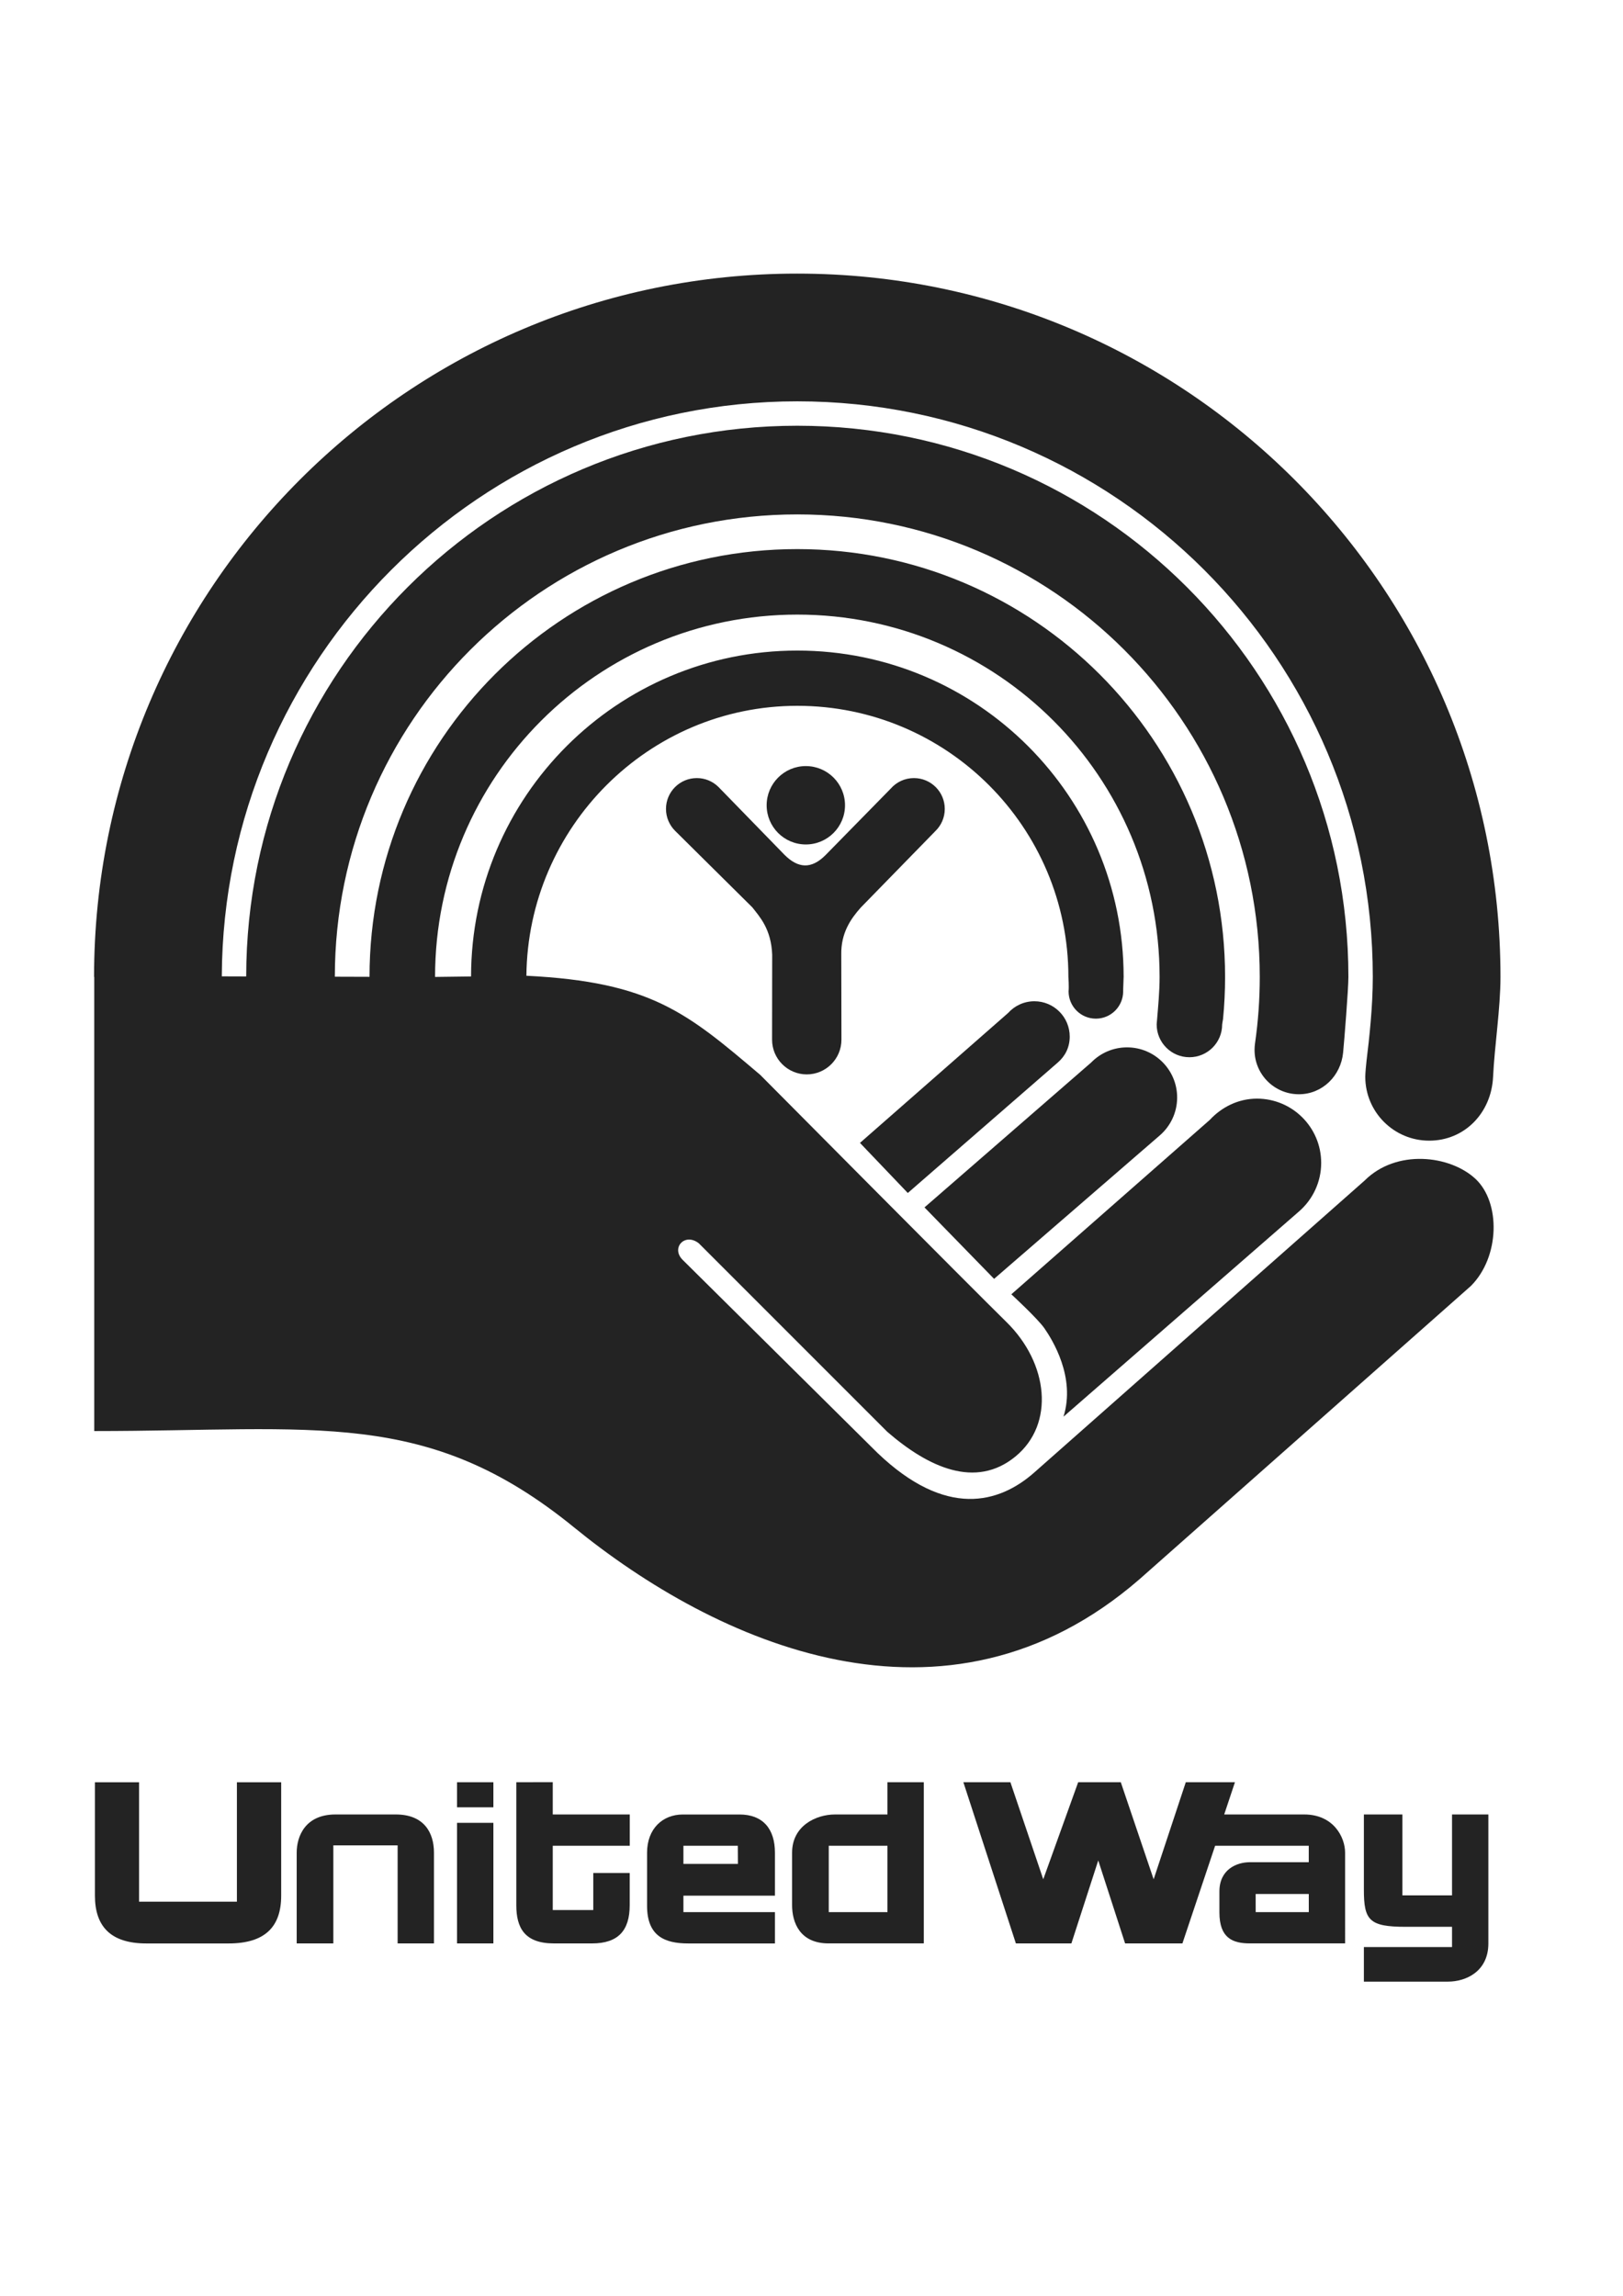 <?xml version="1.0" encoding="UTF-8"?> <!-- Generator: Adobe Illustrator 24.1.0, SVG Export Plug-In . SVG Version: 6.00 Build 0) --> <svg xmlns="http://www.w3.org/2000/svg" xmlns:xlink="http://www.w3.org/1999/xlink" version="1.1" id="Layer_1" x="0px" y="0px" viewBox="0 0 595.28 841.89" style="enable-background:new 0 0 595.28 841.89;" xml:space="preserve"> <style type="text/css"> .st0{fill:#232323;} </style> <path class="st0" d="M281.19,295.3c0,7.94,6.43,14.37,14.37,14.37c7.93,0,14.37-6.43,14.37-14.37c0-7.93-6.43-14.37-14.37-14.37 C287.63,280.93,281.19,287.37,281.19,295.3z"></path> <path class="st0" d="M343.04,304.8c2.14-2.06,3.48-4.95,3.48-8.16c0-6.25-5.06-11.31-11.31-11.31c-3.38,0-6.41,1.48-8.48,3.83 l-24,24.47c-5.17,5.16-10,4.83-15-0.17l-24.24-24.9c-2.04-2-4.83-3.23-7.91-3.23c-6.25,0-11.31,5.06-11.31,11.31 c0,3.12,1.27,5.95,3.31,8l28.37,28.11c2.62,3.38,6.92,7.88,7.27,17.37l-0.04,31.15c0,7.02,5.7,12.72,12.72,12.72 c7.02,0,12.72-5.7,12.72-12.72l-0.06-31.15c-0.15-8,3.48-13.18,7.16-17.32L343.04,304.8z"></path> <path class="st0" d="M541.14,432.27c-9.33-8.66-28.99-10.99-40.65,0.67L379.32,540c-12.81,11.28-32.29,16.91-57.51-7.23l-71.5-70.84 c-4.25-4.36,0.88-10,6-6l69.12,69.12c14.99,12.99,32.37,21.09,47.03,9.05c14.46-11.88,12.13-34.17-3.33-49.31 c-12.12-11.87-90.29-90.62-90.29-90.62c-26.83-22.75-40.02-34.09-85.77-36.35c0.52-54.47,44.78-98.99,99.37-98.99 c54.91,0,99.42,44.51,99.42,99.42c0,0,0.25,3.44,0.07,5.29c0,5.53,4.48,10.01,10.01,10.01c5.53,0,10.01-4.48,10.01-10.01 c-0.02-1.02,0.15-4.01,0.15-4.85l0.02-0.44c0-66.1-53.58-119.68-119.68-119.68c-66.04,0-119.58,53.49-119.67,119.51l-13.2,0.17 c0-73.38,59.49-132.87,132.87-132.87c73.38,0,132.87,59.49,132.87,132.87c0,5.4-0.52,10.7-0.95,15.95 c-0.03,0.33-0.12,1.15-0.12,1.49c0,6.63,5.38,12.01,12.01,12.01c6.63,0,12.01-5.38,12.01-12.01c0,0,0.16-1.17,0.32-2 c0.5-5.08,0.75-10.23,0.75-15.43c0-86.65-70.25-156.9-156.9-156.9c-86.63,0-156.87,70.22-156.9,156.85l-12.72-0.04 c0.05-93.64,75.97-169.53,169.62-169.53c93.68,0,169.62,75.95,169.62,169.62c0,8.25-0.59,16.36-1.73,24.3l-0.04,0.3 c-0.09,0.71-0.14,1.43-0.14,2.16c0,8.98,7.28,16.25,16.25,16.25c8.64,0,15.41-6.77,16.23-15.26c0.41-4.17,1.95-23.37,1.94-27.76 c0-111.63-90.5-202.13-202.13-202.13c-111.57,0-202.03,90.4-202.13,201.95l-8.95-0.03c0.47-116.17,94.79-210.87,211.08-210.87 c116.58,0,211.08,94.51,211.08,211.09c0,10.92-1.3,22.6-2.3,30.76c-0.15,1.19-0.46,4.59-0.46,5.83c0,12.95,10.5,23.44,23.44,23.44 c12.95,0,22.82-10.12,23.44-23.44c0.53-11.25,2.71-25.03,2.71-36.59c0-142.45-115.48-257.93-257.93-257.93 C149.98,100.32,34.5,215.8,34.5,358.25h0.07v166.53c81.34,0,121.98-8.66,175.96,35.31c51.87,42.27,136.22,80.91,207.51,18.94 l121.44-107.45C550.14,460.93,550.47,440.94,541.14,432.27z"></path> <path class="st0" d="M476.65,444.07c4.86-4.32,7.93-10.61,7.93-17.63c0-13.01-10.55-23.56-23.56-23.56 c-6.84,0-12.97,3.12-17.28,7.78l-72.8,63.97c0,0,9.7,8.96,12.11,12.45c2.92,4.22,11.54,17.96,7.02,32.42L476.65,444.07z"></path> <path class="st0" d="M425.33,416.41c3.93-3.37,6.42-8.37,6.42-13.95c0-10.14-8.23-18.38-18.37-18.38c-5.16,0-9.82,2.12-13.16,5.55 l-61.14,53.14l25.53,26.2L425.33,416.41z"></path> <path class="st0" d="M387.94,389.67c2.75-2.37,4.41-5.62,4.41-9.54c0-7.16-5.8-12.96-12.96-12.96c-3.83,0-7.27,1.67-9.65,4.31 l-54.32,47.63l17.54,18.37L387.94,389.67z"></path> <path class="st0" d="M86.89,697.36H51.01v-43.79H34.82v41.6c0,11.17,5.69,17.51,18.83,17.51h30.21c13.36,0,19.27-6.13,19.27-17.51 v-41.6H86.89V697.36z"></path> <path class="st0" d="M145.16,665.38h-22.11c-11.17,0-14.23,8.1-14.23,14.01v33.28h13.44v-35.95h23.58v35.95h13.33V679.4 C159.17,671.95,155.44,665.38,145.16,665.38z"></path> <rect x="167.63" y="653.56" class="st0" width="13.33" height="9.2"></rect> <rect x="167.63" y="668.45" class="st0" width="13.33" height="44.22"></rect> <path class="st0" d="M202.73,653.53l-13.36,0.03v45.1c0,8.32,3.07,14.01,13.79,14.01h14.01c9.63,0,13.79-4.81,13.79-14.01v-11.82 H217.6v13.59h-14.86v-23.58h28.24v-11.47h-28.24V653.53z"></path> <path class="st0" d="M260.96,695.16h23.27V679.4c0-8.75-4.44-14.01-12.98-14.01h-20.79c-7.45,0-13.13,5.26-13.13,14.01v19.49 c0,11.17,6.56,13.79,15.09,13.79h31.81V701.2h-33.57v-6.04H260.96z M250.66,676.85h19.95l0.04,6.66h-9.69h-10.3V676.85z"></path> <path class="st0" d="M325.5,653.56v11.82h-19.22c-7,0-15.76,4.16-15.76,14.01v19.26c0,6.35,2.85,14.01,13.35,14.01h12.92h22.03 v-59.11H325.5z M325.5,701.2h-8.71h-12.82v-24.35h21.53V701.2z"></path> <path class="st0" d="M532.57,695.05h-18.2v-29.67h-14.13V693c0,11.17,1.96,13.58,15.32,13.58h17.01v7.43h-32.33v12.67h30.87 c6.57,0,14.79-3.72,14.79-14.01v-47.29h-13.33V695.05z"></path> <path class="st0" d="M478.35,665.38h-29.34l3.94-11.82h-18.03l-11.79,35.59l-12.05-35.59h-15.63l-12.81,35.59l-12.05-35.59h-17.25 l19.26,59.11h20.36l9.85-30.43l9.85,30.43h21.02l12-35.82h34.34v6.04h-21.6c-4.82,0-11.17,2.63-11.17,10.73v7.66 c0,9.42,4.82,11.38,11.17,11.38h12.48h22.45V679.4C493.36,673.7,489.08,665.38,478.35,665.38z M470.91,701.2h-10.35l-0.01-6.66 h19.48l0.01,6.66H470.91z"></path> </svg> 
